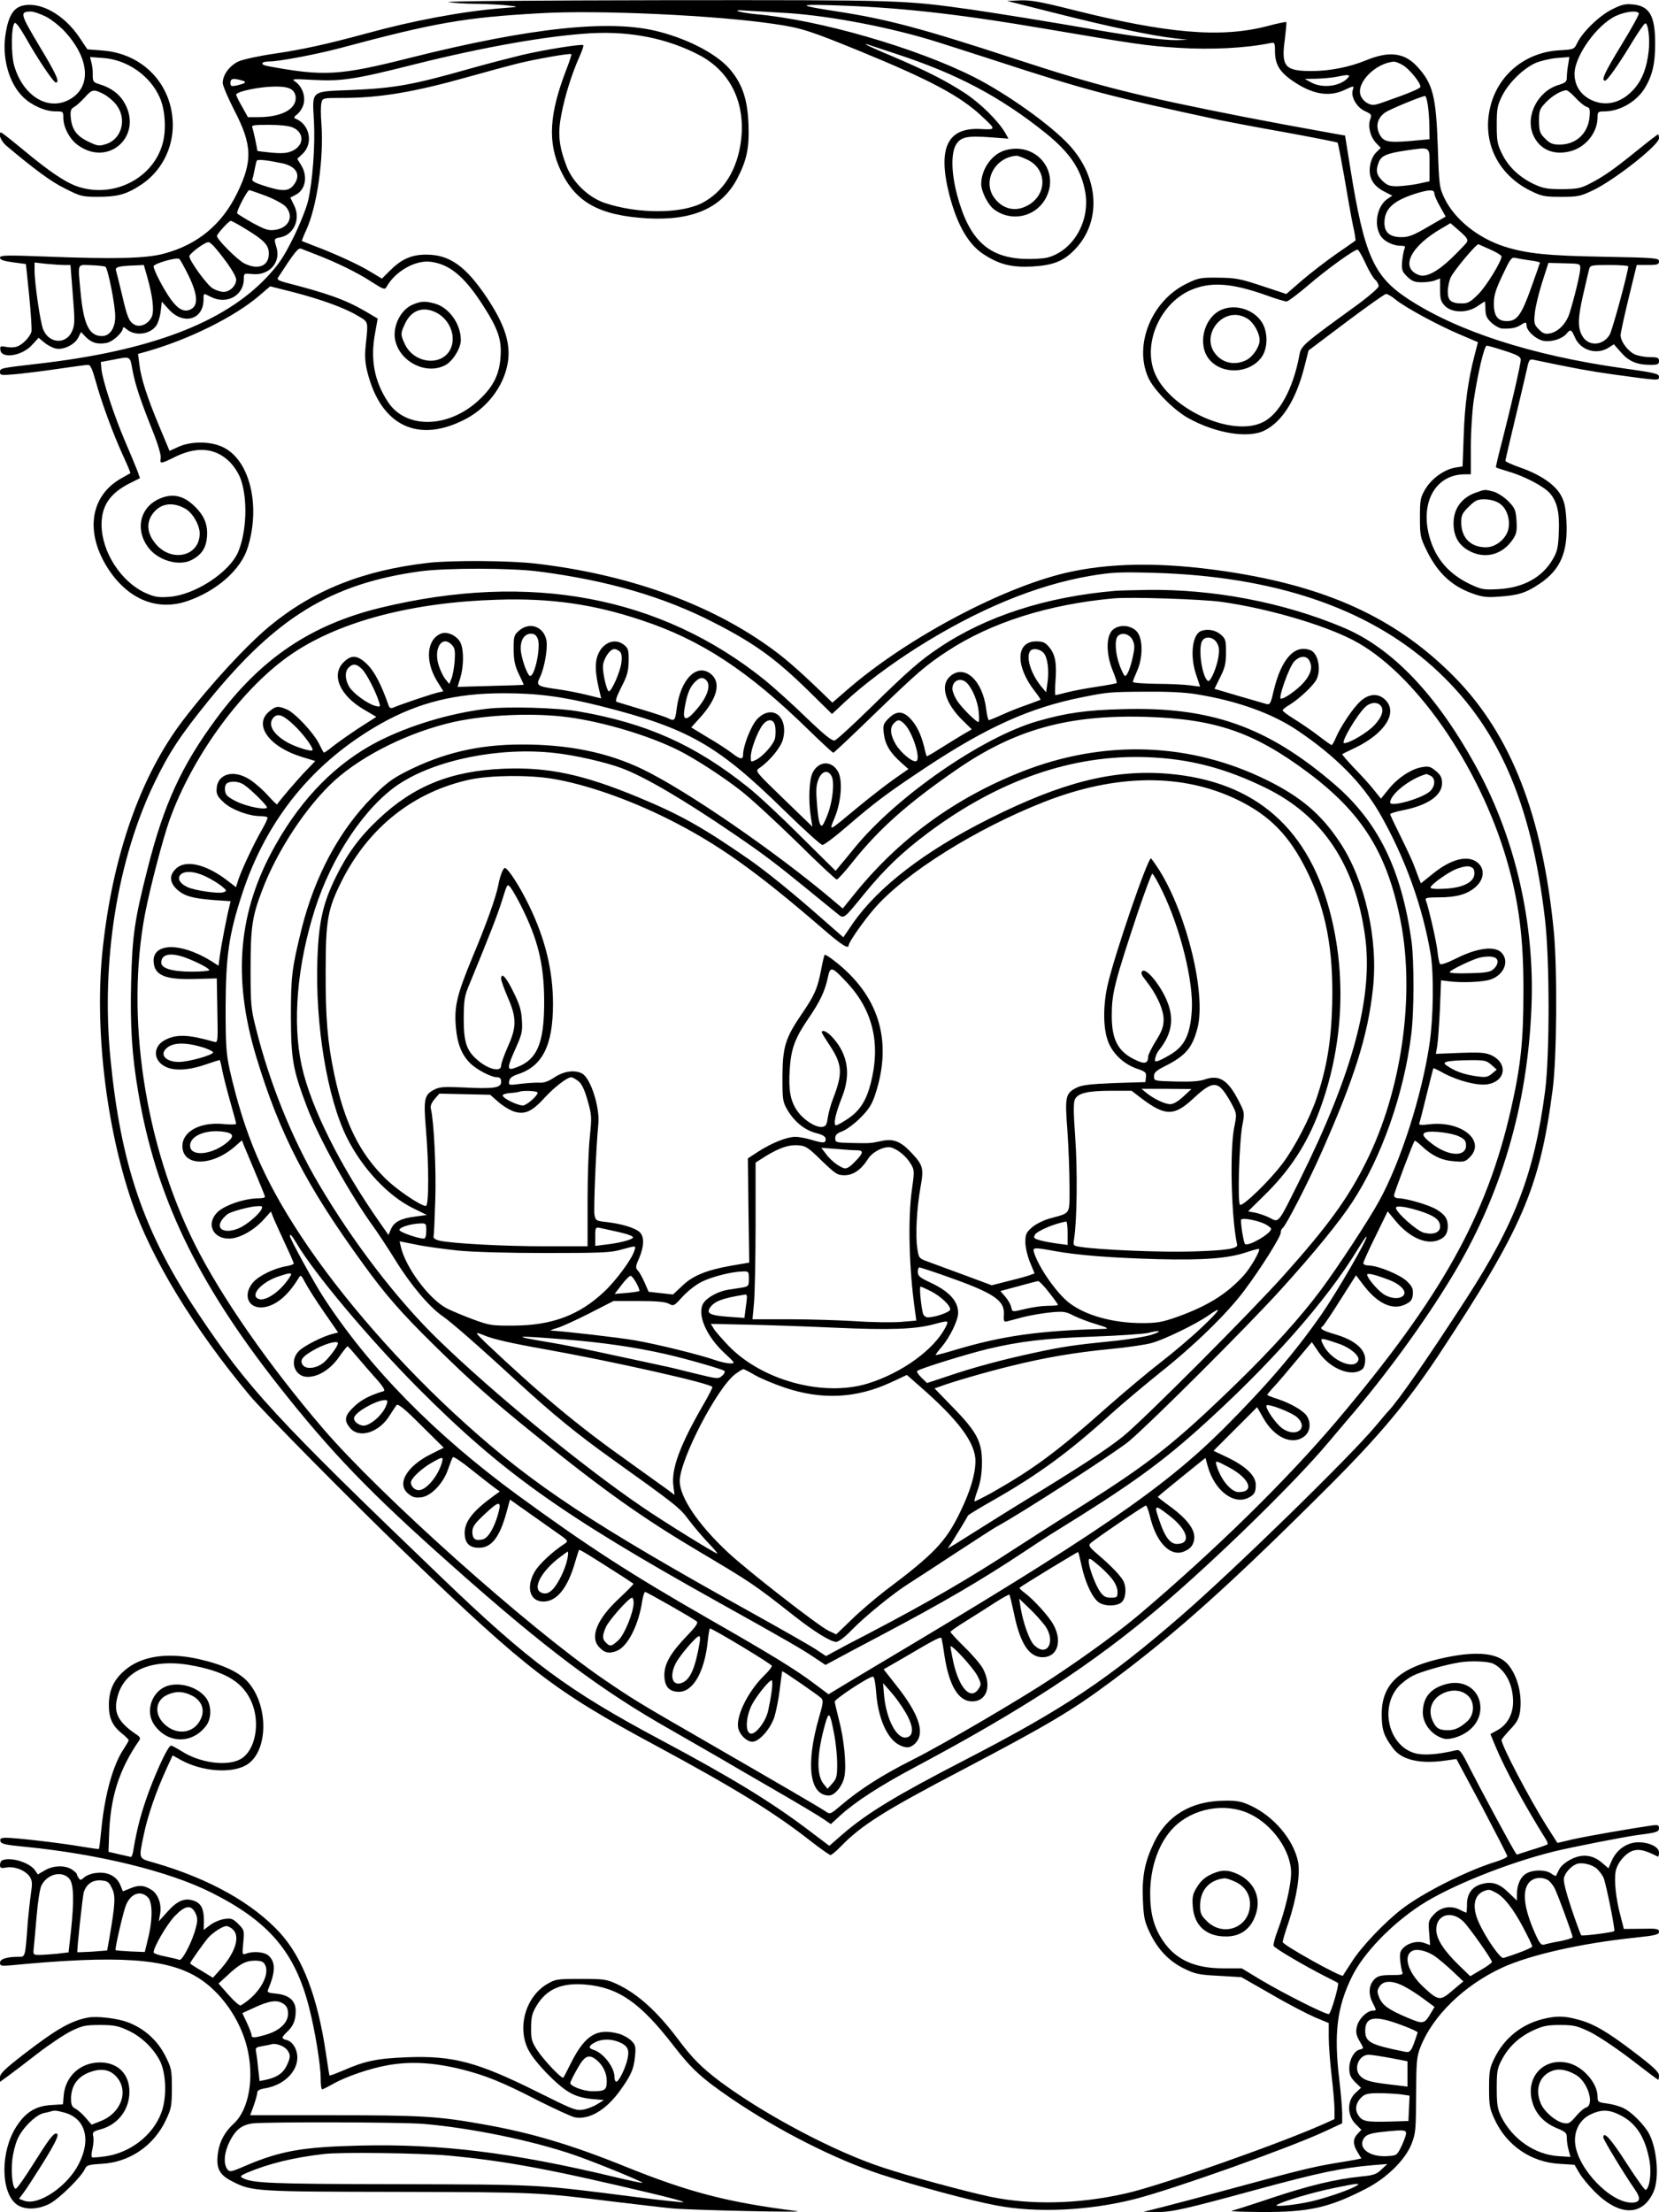 <?xml version="1.0" standalone="no"?>
<!DOCTYPE svg PUBLIC "-//W3C//DTD SVG 20010904//EN"
 "http://www.w3.org/TR/2001/REC-SVG-20010904/DTD/svg10.dtd">
<svg version="1.0" xmlns="http://www.w3.org/2000/svg"
 width="864pt" height="1152pt" viewBox="0 0 864 1152"
 preserveAspectRatio="xMidYMid meet">

<g transform="translate(0,1152) scale(0.1,-0.1)"
fill="#000000" stroke="none">
<path d="M2335 11509 c22 -4 90 -9 150 -9 61 -1 135 -5 165 -9 55 -6 54 -7
-40 -14 -204 -17 -454 -63 -705 -132 -206 -56 -330 -83 -479 -105 -76 -11
-158 -29 -182 -39 -48 -22 -84 -70 -84 -113 0 -14 27 -77 59 -140 95 -182 98
-267 15 -436 -79 -161 -204 -265 -377 -312 -93 -26 -255 -30 -619 -16 -209 8
-238 7 -238 -6 0 -11 18 -17 67 -24 l68 -9 17 -165 c9 -91 14 -174 12 -186 -7
-29 -50 -73 -80 -80 -13 -4 -38 -4 -55 0 -27 5 -30 3 -27 -17 7 -48 116 -30
167 29 l32 35 29 -24 c16 -14 43 -28 60 -32 40 -9 101 21 118 58 l14 28 25
-26 c31 -31 61 -39 107 -31 33 6 86 54 86 78 0 6 8 4 18 -5 44 -40 125 -29
157 19 9 14 19 47 22 74 l6 49 36 -40 c76 -84 181 -54 181 51 0 35 -1 34 36
15 84 -44 174 5 174 94 0 28 1 28 43 24 86 -10 149 57 128 135 -15 50 -15 49
19 56 71 14 107 96 72 166 l-20 41 27 14 c52 26 65 96 30 154 l-21 34 26 24
c60 55 40 157 -37 186 -8 3 -4 11 10 21 12 9 27 31 33 50 13 42 -5 94 -41 120
-23 15 -18 16 91 10 149 -8 217 2 529 81 368 92 695 149 921 162 208 11 398
-28 562 -114 160 -84 240 -245 218 -439 -18 -156 -91 -273 -205 -332 -112 -56
-335 -56 -505 1 -86 29 -168 108 -200 193 -40 105 -46 170 -26 270 19 98 54
209 93 297 14 31 24 59 21 62 -7 7 -204 -24 -318 -51 -58 -14 -175 -44 -260
-68 -313 -89 -402 -105 -635 -115 -209 -8 -199 0 -190 -161 7 -128 -7 -317
-31 -418 -9 -37 -43 -123 -77 -191 -50 -101 -76 -139 -136 -203 -225 -240
-614 -387 -1201 -453 -188 -22 -190 -22 -190 -43 0 -17 7 -17 88 -10 48 5 147
17 220 28 74 11 142 20 151 20 12 0 22 -22 40 -87 30 -109 89 -270 142 -386
23 -49 39 -89 38 -91 -2 -1 -25 -14 -51 -29 -161 -93 -186 -285 -62 -473 104
-157 255 -217 410 -164 154 53 279 164 314 278 68 216 12 452 -124 521 -65 34
-169 35 -237 4 l-46 -21 -51 122 c-66 157 -98 258 -106 327 l-7 56 43 12 c225
64 461 182 589 292 l56 48 115 -29 c148 -38 272 -83 339 -123 60 -36 57 -24
43 -162 -5 -51 -2 -88 10 -135 71 -280 267 -372 515 -240 123 66 209 192 219
319 6 91 -27 182 -111 309 -111 166 -195 226 -317 226 -77 0 -129 -23 -191
-85 l-40 -40 -60 36 c-59 37 -196 99 -299 137 -30 12 -56 22 -58 23 -1 1 9 27
23 57 56 123 92 372 79 553 -4 46 -4 95 0 109 6 26 7 26 109 26 194 0 373 30
657 110 96 27 211 58 255 69 93 23 274 55 280 49 3 -2 -9 -38 -25 -79 -90
-233 -99 -380 -30 -527 78 -166 201 -234 450 -249 236 -13 387 53 468 204 51
98 65 161 60 287 -5 127 -31 206 -93 281 -65 79 -211 158 -373 200 -250 66
-666 22 -1296 -136 -368 -93 -449 -98 -743 -43 -41 8 -33 24 11 24 50 0 245
37 369 70 493 132 646 159 1040 181 305 18 925 -11 1227 -57 135 -20 180 -35
435 -139 371 -152 528 -236 640 -342 73 -68 73 -69 -6 -65 -175 10 -227 -98
-165 -342 41 -159 101 -262 183 -313 80 -51 142 -66 247 -61 110 6 166 28 224
89 139 144 127 372 -28 542 -96 105 -326 269 -498 356 -304 153 -806 298
-1135 327 -40 4 -81 11 -92 15 -13 6 0 7 35 4 30 -2 114 -7 185 -11 217 -10
530 -67 775 -140 47 -14 202 -64 345 -110 465 -152 585 -184 1170 -310 39 -8
191 -37 338 -63 147 -27 270 -51 273 -54 3 -3 18 -83 35 -178 16 -96 36 -209
45 -252 10 -42 15 -79 13 -80 -2 -2 -47 -33 -99 -69 -52 -36 -132 -98 -178
-137 l-83 -72 -127 42 c-114 38 -138 42 -227 43 -94 1 -104 -1 -167 -32 -181
-89 -274 -318 -198 -488 27 -62 132 -169 208 -211 143 -80 315 -108 399 -64
91 46 162 159 205 326 l23 90 195 147 c107 80 201 147 208 147 7 1 30 -12 50
-29 52 -42 218 -132 333 -181 l96 -41 -17 -66 c-34 -130 -52 -259 -57 -419
l-6 -162 -38 -6 c-58 -10 -123 -57 -156 -112 -26 -44 -28 -56 -28 -149 0 -96
2 -103 37 -175 57 -114 129 -181 235 -219 52 -19 76 -22 140 -17 101 7 139 19
211 67 109 73 148 164 140 324 -4 74 -10 103 -29 137 -31 56 -108 108 -211
144 -43 15 -78 31 -78 35 0 4 22 99 49 211 27 112 55 230 62 262 12 56 14 58
38 53 214 -45 287 -58 406 -75 248 -34 245 -34 245 -13 0 16 -22 21 -193 45
-473 67 -861 193 -1118 363 -175 116 -224 227 -296 674 l-28 174 -40 7 c-228
41 -308 56 -485 90 -559 110 -763 161 -1190 301 -491 161 -673 209 -935 249
-195 30 -203 37 -35 32 352 -10 654 -43 1130 -124 464 -79 525 -88 685 -98
169 -11 354 -2 483 25 20 4 22 1 22 -42 0 -69 24 -109 93 -156 101 -69 186
-84 266 -48 53 25 54 25 46 1 -11 -35 21 -90 62 -109 35 -16 38 -19 29 -43
-13 -37 0 -90 29 -122 l26 -27 -25 -25 c-15 -15 -27 -42 -31 -70 -9 -58 15
-102 73 -132 l43 -22 -24 -16 c-52 -34 -73 -126 -41 -186 16 -33 66 -59 110
-59 21 0 25 -3 18 -17 -4 -10 -9 -39 -12 -65 -3 -42 -1 -51 26 -78 25 -24 39
-30 76 -30 24 0 56 4 70 10 l26 10 0 -59 c0 -50 4 -62 26 -85 37 -36 115 -37
168 -1 20 14 38 25 39 25 1 0 3 -19 3 -42 1 -34 8 -47 33 -70 17 -15 41 -28
54 -29 44 -2 72 3 94 17 28 18 33 18 33 0 0 -29 50 -74 89 -81 42 -7 97 10
120 38 20 24 25 22 44 -22 29 -65 111 -90 172 -53 l30 19 38 -43 c41 -47 83
-64 155 -64 35 0 42 3 42 20 0 17 -7 20 -45 20 -25 0 -61 6 -80 14 -36 16 -75
67 -75 101 0 11 19 98 42 193 l42 172 58 0 c50 0 58 3 58 19 0 17 -15 19 -287
24 -292 5 -401 16 -518 53 -137 44 -258 141 -311 249 -28 59 -29 65 -36 270
-9 263 -25 329 -107 418 -67 73 -146 83 -269 32 -86 -35 -188 -55 -282 -55
-138 0 -158 23 -139 162 6 49 10 90 8 93 -3 2 -47 -7 -99 -21 -242 -63 -523
-39 -1022 87 -160 40 -210 49 -265 47 l-68 -3 250 -63 c267 -68 503 -118 619
-131 l71 -8 -57 -2 c-65 -1 -217 18 -423 54 -246 43 -496 83 -645 105 -358 50
-356 50 -1599 49 -644 -1 -1148 -5 -1126 -10z m2330 -269 c319 -104 545 -224
782 -414 126 -102 184 -188 205 -307 26 -150 -62 -304 -196 -340 -23 -6 -80
-9 -127 -7 -185 9 -283 103 -344 331 -31 116 -33 218 -6 264 25 40 58 47 179
38 l94 -7 -18 32 c-37 62 -126 150 -207 204 -98 64 -199 116 -378 192 -74 31
-136 59 -139 62 -3 3 2 3 10 0 8 -3 74 -24 145 -48z m2642 -60 c35 -21 96 -97
90 -113 -3 -9 -60 -33 -189 -78 -50 -18 -61 -19 -85 -7 -15 7 -32 26 -37 41
-24 66 78 169 174 176 8 0 29 -8 47 -19z m-286 -64 c-38 -45 -132 -58 -191
-26 l-35 19 60 1 c33 1 78 5 100 9 66 14 79 13 66 -3z m-5761 -15 c28 -8 20
-15 -27 -26 -29 -6 -33 -4 -33 14 0 22 14 25 60 12z m258 -47 c14 -10 22 -25
22 -45 0 -59 -77 -99 -194 -99 l-55 0 -30 54 c-17 29 -31 58 -31 63 0 16 119
41 195 42 49 1 77 -4 93 -15z m5918 -81 c4 -27 8 -77 8 -113 l1 -65 -97 -9
c-121 -10 -144 -5 -165 38 -19 41 -9 81 29 109 21 16 190 86 210 87 4 0 10
-21 14 -47z m-5911 -117 c60 -26 60 -92 -1 -121 -28 -13 -50 -15 -110 -10 -41
4 -74 8 -74 10 0 11 -20 104 -25 118 -7 15 1 17 84 17 57 0 105 -5 126 -14z
m5920 -196 l0 -84 -60 -13 c-33 -7 -82 -12 -108 -13 -41 0 -53 5 -78 29 -31
31 -35 53 -19 95 13 35 41 47 140 62 132 19 125 23 125 -76z m-5972 9 c73 -17
96 -62 56 -113 -26 -33 -59 -34 -152 -4 -45 14 -66 25 -63 34 3 7 8 30 12 51
4 21 9 42 11 46 5 9 55 3 136 -14z m-88 -169 c44 -17 90 -42 103 -56 44 -50
17 -111 -55 -121 -35 -5 -52 1 -117 36 -41 23 -78 46 -81 50 -5 10 53 121 63
121 4 0 43 -14 87 -30z m6085 13 c0 -9 13 -40 30 -69 l29 -52 -92 -53 c-75
-44 -101 -54 -138 -54 -60 0 -89 24 -89 74 0 73 45 115 160 152 73 23 100 23
100 2z m-6193 -184 c99 -60 123 -85 123 -130 0 -65 -56 -87 -129 -50 -37 20
-141 124 -141 142 0 11 62 79 72 79 4 0 38 -18 75 -41z m6363 -69 c-5 -9 -42
-47 -82 -86 -72 -69 -131 -99 -166 -87 -103 36 -48 150 118 245 l44 26 47 -41
c36 -31 46 -45 39 -57z m-6522 -27 c66 -78 112 -148 112 -169 0 -32 -33 -64
-66 -64 -14 0 -39 8 -56 18 -29 17 -119 140 -122 167 -1 13 78 73 99 74 5 1
20 -11 33 -26z m6645 -13 c31 -14 57 -30 57 -35 0 -26 -79 -155 -121 -197 -40
-40 -54 -48 -84 -48 -57 0 -75 14 -75 61 0 23 7 56 15 74 18 38 135 177 145
173 3 -2 32 -14 63 -28z m-6118 -25 c109 -42 213 -93 286 -140 65 -42 73 -45
82 -29 45 81 149 140 228 131 99 -12 175 -74 271 -222 81 -125 101 -182 95
-270 -5 -90 -35 -153 -103 -219 -158 -156 -387 -165 -483 -20 -71 107 -93 221
-68 357 l14 78 -66 39 c-104 60 -197 93 -419 150 -29 8 -40 15 -35 23 85 131
106 158 121 152 10 -4 44 -17 77 -30z m5466 -45 c17 -38 40 -77 50 -86 11 -9
19 -25 19 -34 0 -9 -48 -51 -116 -101 -282 -204 -288 -210 -297 -259 -32 -174
-105 -308 -191 -349 -164 -80 -494 74 -565 264 -57 151 31 351 185 422 104 47
213 41 394 -23 52 -19 102 -34 110 -34 8 0 60 39 115 86 95 82 237 184 255
184 5 0 23 -31 41 -70z m-6130 -63 c48 -99 53 -156 14 -177 -34 -18 -66 -3
-106 52 -36 50 -89 151 -89 171 0 14 117 48 133 39 5 -2 26 -41 48 -85z m6987
77 c28 -3 52 -9 52 -12 0 -2 -21 -61 -46 -131 -49 -138 -73 -172 -122 -173
-51 -2 -72 25 -72 90 0 44 9 73 45 149 40 85 47 95 67 90 13 -3 47 -9 76 -13z
m-7633 -24 l32 0 12 -153 c11 -135 11 -158 -3 -190 -30 -72 -120 -68 -151 7
-15 36 -45 240 -45 308 l0 41 61 -7 c34 -3 76 -6 94 -6z m7895 -17 c0 -27 -32
-159 -56 -234 -17 -54 -58 -96 -101 -105 -26 -5 -37 -1 -59 21 -24 24 -26 32
-21 83 3 32 20 103 38 160 l33 103 83 -2 c81 -2 83 -2 83 -26z m-7681 8 c13
-9 51 -198 51 -259 0 -61 -28 -102 -69 -102 -66 0 -95 58 -111 224 -15 162
-20 147 54 145 36 -1 69 -5 75 -8z m215 -43 c31 -108 40 -184 27 -216 -16 -38
-60 -59 -90 -43 -29 16 -38 37 -66 158 -14 59 -28 116 -31 125 -5 18 15 23
103 26 l42 2 15 -52z m7716 45 c-2 -34 -82 -330 -97 -356 -33 -56 -106 -62
-139 -12 -28 42 -28 95 0 216 14 63 29 124 32 137 6 21 11 22 105 22 55 0 99
-3 99 -7z m-643 -440 c66 -21 83 -31 83 -46 0 -24 -49 -236 -96 -420 -20 -76
-35 -140 -33 -141 2 -2 31 -11 63 -21 85 -24 189 -79 219 -115 37 -44 50 -101
45 -205 -3 -76 -8 -98 -31 -137 -55 -95 -154 -149 -284 -156 -75 -4 -87 -2
-145 25 -110 52 -180 131 -212 242 -53 182 29 331 183 331 l31 0 0 143 c0 78
7 187 15 242 22 145 55 285 68 285 6 0 48 -12 94 -27z m-7147 -100 c15 -79 39
-151 105 -317 28 -70 45 -128 42 -142 -6 -31 1 -30 71 5 116 58 213 50 288
-24 24 -24 48 -62 58 -91 37 -105 30 -275 -14 -379 -46 -106 -225 -223 -358
-233 -60 -4 -77 -1 -126 21 -126 58 -226 213 -227 353 -1 100 44 166 148 218
l52 26 -13 37 c-8 21 -37 91 -65 156 -57 132 -119 323 -123 377 l-3 35 60 11
c97 19 91 22 105 -53z"/>
<path d="M5237 10738 c-71 -19 -127 -99 -127 -178 1 -37 34 -104 64 -128 92
-72 225 -42 276 63 68 141 -59 286 -213 243z m110 -48 c108 -48 109 -185 3
-241 -61 -33 -125 -19 -169 37 -68 86 -2 216 114 223 6 0 29 -8 52 -19z"/>
<path d="M2150 9934 c-66 -27 -110 -121 -90 -193 29 -110 164 -174 260 -122
38 20 80 88 80 130 0 84 -61 169 -135 190 -51 14 -72 13 -115 -5z m107 -35
c81 -31 124 -128 88 -199 -46 -89 -187 -73 -235 25 -25 52 -25 59 1 113 30 62
84 85 146 61z"/>
<path d="M6355 9904 c-88 -44 -119 -182 -57 -256 68 -81 211 -74 273 13 32 45
33 129 2 179 -44 71 -145 100 -218 64z m141 -43 c33 -20 64 -75 64 -113 0 -33
-34 -85 -69 -103 -50 -25 -105 -20 -145 15 -112 99 22 279 150 201z"/>
<path d="M7687 8955 c-75 -26 -117 -84 -117 -160 0 -65 25 -111 75 -140 83
-49 177 -27 233 55 20 30 23 44 20 98 -4 56 -8 66 -42 101 -20 21 -54 43 -75
50 -47 13 -47 13 -94 -4z m120 -55 c38 -23 59 -80 49 -133 -10 -51 -65 -97
-117 -97 -80 0 -129 49 -129 131 0 35 6 48 39 80 33 33 45 39 82 39 26 0 57
-8 76 -20z"/>
<path d="M820 8918 c-92 -47 -115 -157 -50 -246 50 -70 161 -103 228 -68 52
27 75 62 80 120 5 62 -13 109 -62 157 -62 62 -123 73 -196 37z m145 -47 c38
-21 75 -85 75 -129 0 -123 -154 -154 -235 -47 -38 49 -43 101 -13 145 39 58
104 70 173 31z"/>
<path d="M112 11489 c-43 -13 -68 -55 -82 -140 -22 -127 16 -264 92 -336 44
-42 113 -73 166 -73 41 0 42 0 42 -35 0 -47 32 -108 72 -138 164 -124 351 51
241 226 -26 41 -68 71 -124 88 -33 10 -36 14 -36 48 1 20 -2 49 -7 65 l-7 29
68 -5 c126 -9 245 -92 295 -206 29 -64 35 -173 14 -243 -51 -179 -254 -281
-437 -222 -66 21 -153 80 -292 196 -58 48 -108 87 -111 87 -19 0 -1 -45 26
-68 145 -122 235 -189 307 -224 79 -40 89 -43 170 -43 105 0 151 13 229 65
101 68 162 184 162 309 -1 210 -155 373 -368 388 l-77 6 -40 60 c-81 122 -209
193 -303 166z m126 -55 c28 -14 74 -50 101 -80 128 -140 138 -287 25 -351
-112 -64 -244 16 -290 175 -17 59 -16 204 2 222 6 6 28 -24 59 -78 60 -107
144 -232 156 -232 22 0 3 43 -87 192 -100 168 -102 177 -43 178 14 0 48 -12
77 -26z m302 -404 c21 -11 51 -36 66 -56 57 -74 28 -180 -56 -205 -35 -11 -44
-9 -93 15 -60 29 -84 64 -89 130 -2 29 2 40 17 48 11 6 36 28 55 49 40 45 47
46 100 19z"/>
<path d="M8393 11470 c-65 -33 -153 -118 -180 -176 -15 -31 -18 -32 -93 -36
-169 -10 -308 -118 -354 -277 -54 -186 27 -366 204 -454 59 -29 73 -32 160
-32 86 0 101 3 164 33 113 53 346 237 346 272 0 11 -2 20 -5 20 -3 0 -51 -37
-108 -83 -121 -98 -173 -135 -247 -173 -48 -25 -66 -28 -145 -29 -77 0 -98 4
-146 26 -76 36 -133 90 -166 157 -25 50 -28 68 -28 152 0 85 3 101 29 153 35
68 109 140 173 169 26 11 76 23 111 26 l65 5 -6 -39 c-4 -21 -7 -51 -7 -66 0
-23 -6 -29 -42 -40 -109 -32 -175 -161 -134 -259 33 -79 110 -111 200 -85 78
23 136 98 136 176 0 28 3 30 38 30 78 1 163 50 206 118 41 66 56 129 56 235 0
145 -29 196 -117 204 -39 4 -59 -1 -110 -27z m142 -19 c3 -5 -38 -79 -90 -164
-89 -146 -108 -187 -86 -187 12 0 73 87 144 205 30 49 59 91 65 93 15 5 26
-80 18 -146 -10 -85 -32 -144 -73 -192 -67 -78 -154 -99 -233 -57 -51 27 -80
75 -80 132 0 93 116 255 215 302 51 23 109 30 120 14z m-329 -441 c19 -21 45
-42 56 -46 18 -5 20 -12 16 -56 -9 -84 -71 -141 -155 -141 -36 0 -50 5 -76 31
-28 28 -31 38 -32 91 0 55 3 63 35 97 33 35 81 63 108 64 6 0 28 -18 48 -40z"/>
<path d="M2230 8589 c-339 -39 -598 -142 -825 -329 -122 -101 -309 -304 -452
-491 -221 -290 -366 -703 -418 -1189 -44 -405 16 -923 152 -1320 102 -295 321
-656 612 -1005 72 -87 535 -555 811 -821 636 -612 775 -719 1305 -1004 417
-225 620 -350 813 -502 48 -37 92 -68 97 -68 6 0 31 21 55 46 107 110 228 186
625 394 455 239 577 311 790 470 332 247 616 502 1125 1010 264 264 407 435
570 680 438 663 529 872 596 1385 22 160 25 635 6 827 -59 601 -222 1020 -513
1318 -290 296 -635 462 -1134 545 -341 56 -622 59 -862 9 -340 -70 -859 -344
-1173 -618 l-75 -65 -65 63 c-118 113 -189 175 -273 234 -317 224 -734 372
-1206 427 -136 16 -437 18 -561 4z m575 -45 c357 -46 650 -131 911 -265 213
-109 322 -187 498 -360 l119 -117 73 68 c94 87 230 189 372 279 314 198 618
324 899 372 114 19 151 21 333 16 623 -18 1108 -181 1452 -489 336 -302 512
-698 584 -1313 25 -212 25 -706 1 -895 -56 -428 -155 -688 -412 -1085 -202
-312 -353 -530 -406 -585 -8 -8 -36 -42 -64 -75 -128 -155 -738 -750 -1010
-986 -388 -337 -615 -488 -1130 -754 -358 -185 -507 -275 -636 -386 l-70 -61
-114 86 c-195 147 -403 273 -765 466 -483 258 -680 403 -1140 845 -866 831
-1008 985 -1268 1375 -283 422 -403 774 -457 1330 -49 504 36 1034 230 1435
75 155 134 245 280 425 354 436 640 611 1104 675 138 18 471 18 616 -1z"/>
<path d="M5805 8443 c-358 -31 -670 -132 -914 -296 -96 -64 -157 -116 -361
-316 -91 -89 -173 -164 -183 -167 -13 -4 -53 28 -150 121 -72 70 -168 156
-212 192 -543 438 -1225 567 -2004 378 -361 -88 -623 -264 -855 -578 -180
-244 -272 -443 -357 -779 -68 -267 -80 -350 -86 -588 -6 -231 4 -388 38 -584
91 -536 305 -982 728 -1520 275 -349 475 -557 902 -936 490 -436 778 -652
1144 -859 66 -38 174 -100 240 -138 66 -39 208 -121 315 -183 107 -62 213
-125 236 -141 l41 -28 49 45 c78 71 207 155 384 249 567 302 930 539 1280 836
290 246 700 646 875 854 28 33 77 91 110 130 187 217 391 496 532 729 260 426
399 898 419 1415 17 430 -83 868 -279 1231 -209 387 -444 635 -703 743 -309
130 -675 200 -1019 195 -71 -1 -148 -3 -170 -5z m555 -57 c235 -33 521 -115
682 -197 319 -162 663 -653 807 -1154 62 -216 86 -405 85 -680 0 -254 -14
-385 -64 -607 -126 -558 -364 -984 -910 -1629 -262 -309 -627 -667 -1025
-1005 -103 -87 -273 -212 -450 -329 -164 -109 -568 -346 -727 -426 -163 -82
-278 -155 -379 -241 -54 -46 -56 -47 -79 -31 -26 18 -211 126 -632 369 -335
193 -375 217 -528 322 -393 270 -1158 954 -1457 1302 -281 328 -530 685 -668
960 -262 523 -362 1189 -259 1725 27 138 92 386 127 485 123 342 387 698 643
869 249 167 625 265 1065 278 276 9 500 -23 751 -107 308 -102 553 -262 867
-569 69 -67 127 -121 131 -121 3 0 98 89 210 198 231 223 272 258 385 332 228
149 525 243 865 274 88 8 457 -4 560 -18z"/>
<path d="M2703 8236 c-26 -23 -28 -29 -28 -98 1 -58 6 -84 27 -128 15 -30 26
-55 25 -56 -1 -1 -79 -4 -173 -6 l-171 -5 14 46 c18 58 19 142 3 180 -15 38
-69 65 -102 52 -75 -29 -86 -141 -23 -246 l34 -55 -27 -6 c-25 -5 -196 -62
-234 -79 -13 -5 -20 -2 -24 11 -37 106 -72 174 -109 212 -52 51 -84 55 -126
13 -65 -65 -20 -171 103 -244 l68 -40 -92 -59 c-50 -33 -111 -76 -135 -95 -24
-20 -45 -34 -47 -32 -2 2 -14 24 -26 49 -29 56 -125 159 -167 176 -45 19 -57
18 -92 -12 -82 -69 1 -184 172 -236 l69 -21 -49 -51 c-39 -40 -136 -153 -150
-175 -1 -2 -23 19 -48 47 -25 28 -66 64 -92 81 -86 57 -173 32 -175 -50 -1
-27 7 -40 40 -70 42 -37 129 -69 188 -69 17 0 33 -3 37 -6 3 -3 -10 -32 -29
-65 -39 -67 -105 -206 -123 -261 l-12 -38 -52 40 c-110 82 -214 104 -262 55
-34 -33 -32 -70 6 -106 38 -35 79 -47 192 -56 l88 -6 -6 -26 c-13 -48 -43
-205 -50 -258 l-7 -52 -36 23 c-65 41 -136 68 -192 73 -68 6 -110 -20 -110
-68 0 -77 56 -102 218 -97 l111 3 3 -168 c3 -164 3 -168 -17 -162 -134 38
-196 41 -256 9 -60 -31 -63 -100 -6 -134 45 -28 121 -26 213 5 41 14 76 25 78
25 2 0 9 -28 15 -61 7 -34 26 -107 42 -163 16 -56 29 -104 29 -108 0 -4 -26
-5 -59 -2 -125 14 -221 -36 -221 -114 0 -107 153 -108 275 -1 l35 31 9 -24 c5
-12 32 -77 60 -143 28 -66 51 -123 51 -127 0 -5 -13 -8 -30 -8 -78 0 -187 -38
-222 -77 -54 -59 -18 -133 64 -133 54 0 129 42 181 99 l38 42 15 -38 c9 -21
36 -80 60 -132 24 -51 44 -97 44 -101 0 -4 -18 -10 -40 -14 -62 -10 -143 -50
-173 -85 -56 -67 -22 -141 60 -128 64 11 125 63 179 153 10 17 13 14 34 -26
13 -25 56 -93 97 -152 l74 -107 -28 -7 c-50 -12 -147 -61 -175 -88 -53 -51
-25 -136 44 -136 56 0 117 38 162 101 22 32 43 58 46 58 3 0 26 -26 52 -57 26
-31 71 -83 99 -114 34 -38 46 -59 38 -62 -71 -21 -118 -45 -155 -81 -50 -47
-54 -72 -20 -112 48 -56 152 -22 206 67 14 22 30 46 35 53 7 9 41 -18 128
-105 l118 -117 -66 -33 c-129 -64 -182 -158 -117 -208 21 -17 36 -21 67 -17
52 7 116 75 140 150 10 28 20 55 24 59 3 4 47 -25 96 -65 50 -40 103 -81 119
-93 l29 -21 -39 -28 c-102 -75 -144 -129 -144 -187 0 -53 24 -78 74 -78 66 0
108 54 144 185 l18 66 82 -58 c45 -32 114 -80 153 -108 71 -49 71 -50 48 -65
-63 -41 -131 -105 -154 -144 -47 -81 -26 -156 45 -156 70 0 127 71 165 205 10
33 19 62 21 64 3 3 54 -28 224 -137 30 -20 57 -37 59 -39 2 -2 -32 -37 -76
-78 -114 -106 -152 -200 -103 -252 28 -31 54 -36 94 -19 56 23 113 136 131
261 4 25 11 45 15 45 8 0 247 -136 268 -153 9 -7 -1 -24 -47 -72 -87 -90 -121
-148 -121 -207 0 -60 24 -88 76 -88 74 0 134 105 150 265 4 36 9 65 11 65 14
0 323 -186 323 -195 0 -6 -18 -29 -40 -50 -87 -85 -152 -220 -134 -279 10 -34
45 -66 72 -66 36 0 94 66 115 129 9 29 22 94 28 144 6 51 12 93 13 94 2 3 187
-124 203 -140 12 -12 10 -26 -12 -102 -70 -244 -49 -405 52 -405 31 0 72 51
81 100 11 58 -2 194 -29 295 -11 44 -21 86 -22 93 -2 13 176 130 199 131 7 1
13 -31 17 -81 9 -132 56 -241 119 -274 38 -20 61 -17 86 9 51 54 18 152 -103
304 l-63 80 92 53 c185 109 207 120 210 107 2 -7 9 -47 15 -90 24 -156 73
-237 144 -237 76 0 103 80 57 169 -10 20 -52 70 -94 111 -42 41 -76 78 -76 82
0 4 39 31 88 61 48 30 116 73 151 96 35 22 66 39 68 37 2 -2 12 -44 23 -94 32
-160 79 -232 150 -232 76 0 104 81 57 168 -23 44 -106 135 -154 170 -15 11
-26 22 -23 24 20 16 303 188 305 186 2 -2 10 -36 19 -77 19 -85 56 -163 88
-185 32 -23 101 -21 122 3 22 24 23 83 3 114 -20 31 -62 74 -127 130 -48 41
-53 49 -40 61 22 21 279 196 288 196 4 0 13 -24 20 -52 31 -136 103 -214 174
-189 39 14 57 38 58 76 0 44 -39 95 -119 155 -39 28 -71 53 -71 55 0 2 56 48
124 103 l124 100 12 -44 c36 -127 136 -203 213 -163 30 16 37 28 37 67 0 46
-49 94 -142 140 l-78 37 114 114 113 113 32 -56 c58 -103 152 -145 215 -95 30
24 35 71 11 107 -20 28 -85 65 -152 87 -29 9 -53 19 -53 21 0 3 17 24 39 47
21 23 73 84 115 135 l78 93 36 -53 c61 -88 175 -132 228 -87 8 6 14 28 14 49
0 55 -56 102 -155 131 -71 21 -86 31 -66 43 5 4 46 64 91 136 l82 129 38 -50
c73 -97 152 -134 218 -102 31 15 37 24 40 53 2 29 -3 41 -31 68 -35 34 -150
81 -199 82 -16 0 -28 5 -28 13 1 6 29 70 64 140 l63 129 42 -51 c70 -83 153
-122 217 -101 38 13 54 35 54 75 0 38 -15 60 -56 85 -37 24 -160 60 -201 60
-13 0 -23 6 -23 15 0 12 98 271 107 284 2 3 18 -9 36 -26 54 -51 104 -75 166
-80 54 -5 62 -3 85 20 87 87 -45 193 -212 172 -44 -5 -54 -4 -50 7 3 7 20 74
38 148 18 74 34 136 35 137 1 2 26 -10 56 -27 70 -37 171 -64 222 -57 101 14
113 114 19 154 -29 12 -63 14 -161 10 l-123 -5 7 42 c4 22 10 108 14 191 l6
150 40 -5 c68 -9 178 -4 217 9 72 24 101 98 56 142 -36 34 -126 22 -230 -30
-54 -27 -84 -37 -89 -30 -4 7 -10 37 -13 68 -6 52 -46 226 -60 262 -6 13 4 16
66 16 94 0 149 16 193 54 46 41 49 96 9 128 -51 40 -137 18 -233 -60 l-61 -49
-11 27 c-6 16 -17 46 -25 67 -8 22 -39 88 -69 149 -30 60 -55 113 -55 117 0 4
28 13 63 20 131 25 207 77 207 141 0 30 -7 43 -32 64 -27 23 -38 26 -72 20
-55 -8 -130 -58 -176 -117 l-38 -47 -38 47 c-20 26 -67 77 -103 114 -35 37
-63 69 -60 71 2 2 33 17 69 34 154 75 221 183 155 248 -35 36 -85 34 -129 -6
-37 -32 -105 -133 -130 -193 -8 -20 -18 -36 -21 -36 -3 0 -34 22 -69 49 -35
27 -91 65 -125 86 -34 21 -61 41 -61 46 0 4 17 18 38 30 51 32 121 98 138 130
26 52 9 137 -31 153 -83 32 -152 -45 -192 -212 -15 -66 -19 -73 -38 -68 -11 3
-76 22 -145 42 l-125 37 30 61 c25 49 30 73 30 129 0 63 -2 71 -28 93 -27 23
-68 31 -102 18 -46 -18 -59 -131 -25 -229 11 -32 20 -59 20 -60 0 -1 -24 2
-52 6 -29 4 -108 8 -175 8 -68 1 -123 5 -123 10 0 5 10 30 22 57 30 68 31 162
2 201 -29 38 -95 45 -130 12 -34 -32 -34 -126 1 -211 14 -34 23 -63 21 -65 -2
-2 -48 -11 -102 -19 -55 -8 -124 -21 -155 -29 -31 -8 -59 -15 -62 -15 -3 0 -3
33 0 74 7 93 -1 138 -33 176 -21 25 -33 30 -68 30 -107 0 -109 -131 -4 -263
16 -21 28 -39 27 -41 -2 -1 -33 -13 -69 -26 -36 -12 -94 -35 -129 -51 -35 -16
-67 -29 -71 -29 -4 0 -10 26 -14 57 -18 152 -116 239 -190 169 -50 -46 -23
-138 66 -226 l49 -48 -48 -28 c-26 -16 -79 -48 -117 -72 -37 -24 -69 -42 -70
-40 -1 2 -8 25 -14 53 -18 68 -40 111 -74 146 -38 38 -71 37 -110 -2 -28 -28
-30 -34 -25 -80 7 -56 32 -98 89 -149 l39 -35 -73 -51 c-40 -28 -124 -93 -187
-145 -163 -135 -154 -131 -124 -57 34 82 42 191 19 237 -32 61 -100 61 -133
-1 -19 -36 -24 -145 -10 -233 l8 -50 -150 145 c-146 141 -149 145 -128 159 55
37 114 109 125 152 29 117 -55 184 -133 106 -32 -32 -75 -140 -75 -188 0 -26
-16 -24 -59 10 -20 15 -75 52 -124 80 l-87 53 46 51 c89 99 110 180 59 225
-74 63 -162 -24 -181 -180 -7 -59 -12 -65 -43 -49 -10 6 -71 26 -137 46 -65
19 -125 38 -132 40 -9 3 -2 25 24 77 31 59 37 83 38 136 1 55 -2 66 -23 83
-56 46 -133 2 -146 -84 -6 -39 0 -88 21 -173 l5 -21 -73 18 c-40 10 -110 24
-155 30 -107 15 -112 19 -91 62 24 50 41 150 34 192 -14 72 -87 99 -143 51z
m98 -43 c16 -42 -15 -193 -40 -193 -12 0 -40 73 -48 126 -7 54 15 94 52 94 19
0 28 -8 36 -27z m3098 -7 c11 -24 11 -39 1 -85 -14 -63 -30 -101 -41 -101 -4
0 -17 25 -28 55 -23 62 -27 135 -9 153 22 22 62 10 77 -22z m437 -11 c12 -19
15 -37 10 -71 -7 -56 -42 -138 -55 -130 -30 19 -52 166 -31 207 15 28 56 24
76 -6z m-3981 -15 c14 -15 16 -31 13 -82 -3 -35 -10 -76 -17 -92 l-11 -28 -21
26 c-12 15 -27 48 -35 73 -27 90 20 159 71 103z m875 -35 c8 -10 10 -30 6 -57
-7 -50 -51 -148 -65 -148 -10 0 -31 85 -31 128 0 37 35 92 59 92 10 0 24 -7
31 -15z m2205 -5 c21 -23 30 -92 20 -157 l-7 -48 -25 30 c-53 65 -80 149 -59
183 11 19 51 14 71 -8z m1386 -44 c16 -33 5 -69 -33 -112 -34 -38 -104 -87
-118 -82 -13 5 44 166 70 193 30 32 67 33 81 1z m-4935 -41 c24 -24 74 -122
89 -174 7 -22 5 -23 -20 -17 -41 11 -114 64 -136 99 -23 39 -24 80 -3 101 22
22 41 20 70 -9z m1792 -57 c29 -29 2 -98 -66 -170 -39 -42 -56 -37 -48 15 12
76 26 114 51 141 26 28 44 33 63 14z m1357 -14 c29 -29 57 -96 62 -150 3 -30
3 -54 -1 -54 -13 0 -90 77 -112 112 -13 21 -24 48 -24 61 0 44 43 62 75 31z
m1195 -59 c215 -35 397 -100 532 -192 195 -132 332 -271 422 -426 131 -227
225 -486 267 -737 17 -102 14 -331 -6 -465 -40 -271 -151 -617 -263 -820 -56
-102 -213 -341 -302 -461 -103 -139 -258 -311 -436 -484 -323 -314 -454 -418
-815 -645 -112 -71 -269 -171 -349 -223 -228 -149 -446 -276 -750 -435 -80
-41 -164 -86 -186 -98 l-42 -23 -53 35 c-30 20 -178 104 -329 188 -833 463
-1138 664 -1499 990 -327 294 -644 656 -854 975 -194 295 -293 526 -370 862
-19 88 -22 126 -22 329 1 268 17 379 86 590 128 391 372 689 725 888 195 109
388 157 636 157 176 0 307 -17 503 -66 456 -115 608 -200 956 -541 103 -101
194 -183 202 -183 9 0 65 42 124 93 152 131 214 177 414 310 319 211 543 312
814 366 134 27 145 28 335 29 107 1 198 -3 260 -13z m958 -57 c22 -22 12 -58
-29 -103 -36 -39 -129 -95 -159 -95 -20 0 66 147 112 190 24 22 58 26 76 8z
m-5654 -107 c49 -47 101 -119 93 -128 -9 -8 -91 18 -134 43 -74 43 -101 95
-67 129 23 22 50 11 108 -44z m2504 -10 c2 -19 1 -44 -2 -57 -8 -31 -61 -91
-97 -110 -29 -14 -29 -14 -29 15 0 38 35 131 62 166 29 37 62 31 66 -14z m673
18 c41 -41 85 -178 62 -192 -17 -11 -81 42 -108 87 -29 49 -32 88 -9 110 20
21 30 20 55 -5z m-380 -271 c16 -30 6 -131 -21 -200 -12 -32 -25 -58 -30 -58
-12 0 -20 37 -26 125 -5 61 -3 89 9 118 18 43 49 50 68 15z m3120 2 c26 -14
24 -54 -3 -80 -41 -38 -208 -85 -208 -59 0 43 104 125 188 148 2 1 12 -4 23
-9z m-6181 -46 c36 -24 120 -107 120 -118 0 -17 -104 3 -160 31 -45 23 -56 33
-58 57 -2 16 2 32 10 37 21 14 62 10 88 -7z m6398 -433 c8 -4 12 -20 10 -36
-5 -41 -63 -69 -155 -73 -46 -3 -73 0 -73 6 0 15 96 83 138 98 44 15 62 17 80
5z m-6595 -46 c29 -14 65 -36 82 -50 27 -22 27 -25 10 -31 -24 -10 -153 9
-190 27 -39 19 -52 43 -36 63 20 23 75 20 134 -9z m-112 -420 c60 -22 129 -57
129 -67 0 -4 -41 -8 -90 -8 -102 0 -160 17 -160 47 0 44 45 54 121 28z m6823
-1 c22 -9 20 -37 -5 -60 -17 -16 -40 -20 -125 -22 -61 -2 -104 0 -104 6 0 9
118 66 155 75 31 7 62 8 79 1z m-6721 -470 c26 -9 47 -20 47 -24 0 -14 -128
-50 -178 -50 -69 0 -103 38 -64 72 34 31 102 31 195 2z m6704 -89 l28 -25 -25
-21 c-20 -17 -33 -20 -70 -15 -63 8 -109 22 -150 47 -32 20 -33 23 -15 30 11
4 61 8 112 8 84 1 94 -1 120 -24z m-6588 -351 c42 -9 39 -28 -9 -63 -80 -58
-180 -62 -180 -7 0 55 93 89 189 70z m6420 -22 c29 -14 36 -23 36 -47 0 -61
-91 -57 -176 8 -49 37 -57 53 -32 61 32 9 136 -4 172 -22z m-6238 -381 c-15
-28 -80 -82 -117 -97 -71 -30 -121 -7 -90 41 9 13 25 29 35 35 28 15 121 39
154 39 24 1 26 -1 18 -18z m6048 -12 c66 -23 91 -44 91 -76 0 -32 -36 -45 -86
-32 -37 11 -144 106 -144 129 0 15 62 5 139 -21z m-5866 -161 c93 -159 380
-500 632 -754 437 -439 745 -659 1560 -1114 359 -200 447 -251 507 -292 l57
-38 43 23 c24 13 135 73 248 132 316 167 524 288 746 436 55 37 129 85 165
107 370 228 534 345 741 530 368 330 665 665 832 941 21 34 39 61 42 61 14 0
-153 -288 -234 -405 -139 -199 -282 -366 -506 -591 -317 -316 -675 -561 -1800
-1230 -110 -66 -213 -127 -230 -138 l-31 -19 -72 54 c-98 74 -225 152 -545
335 -419 240 -639 383 -1002 648 -433 317 -773 664 -1011 1030 -50 77 -175
305 -175 319 0 15 9 5 33 -35z m-29 -170 c-43 -74 -125 -135 -165 -123 -50 16
7 85 98 117 59 20 76 22 67 6z m5712 -20 c65 -23 102 -61 84 -83 -19 -23 -72
-18 -109 9 -33 24 -81 83 -81 98 0 10 37 2 106 -24z m-252 -336 c58 -20 109
-63 100 -86 -20 -52 -139 -2 -180 76 -23 45 -23 45 80 10z m-5214 3 c0 -16
-53 -86 -80 -105 -39 -28 -88 -31 -104 -7 -17 26 2 47 73 85 55 28 111 42 111
27z m254 -317 c-14 -45 -69 -100 -112 -111 -27 -6 -66 22 -57 43 11 30 113 87
158 89 15 1 17 -4 11 -21z m4742 -69 c61 -57 -7 -108 -78 -57 -33 23 -90 106
-82 119 7 12 132 -36 160 -62z m-4455 -237 c-21 -70 -81 -142 -120 -142 -21 0
-41 19 -41 40 0 21 54 72 110 104 57 32 60 32 51 -2z m4101 -24 c106 -57 134
-128 49 -128 -39 0 -93 64 -115 138 -9 29 -5 28 66 -10z m-3806 -235 c-20 -76
-53 -132 -81 -139 -39 -10 -55 2 -55 38 0 27 11 43 61 90 77 73 92 75 75 11z
m3497 -18 c94 -74 112 -145 36 -145 -34 0 -62 36 -89 116 -32 91 -29 93 53 29z
m-3138 -222 c-10 -53 -50 -135 -79 -162 -18 -17 -32 -22 -50 -17 -56 14 -17
101 77 177 27 21 52 39 54 39 3 0 2 -17 -2 -37z m2835 -103 c19 -24 30 -50 30
-69 0 -29 -3 -31 -34 -31 -27 0 -39 7 -56 30 -25 35 -60 129 -60 160 0 19 5
18 45 -16 25 -20 59 -54 75 -74z m-2490 -127 c-1 -51 -48 -166 -80 -195 -35
-32 -43 -34 -64 -12 -20 19 -20 35 -1 80 14 34 120 154 137 154 4 0 8 -12 8
-27z m2141 -117 c61 -82 13 -171 -56 -102 -24 24 -57 116 -70 196 l-7 45 52
-50 c29 -27 65 -68 81 -89z m-1797 -88 c-23 -134 -48 -191 -89 -210 -52 -23
-71 31 -36 100 21 41 107 142 122 142 5 0 6 -15 3 -32z m1447 -176 c20 -40 20
-44 5 -67 -41 -62 -102 5 -132 144 -7 36 -14 70 -14 76 0 20 121 -112 141
-153z m-1072 -78 c-4 -31 -13 -78 -19 -105 -14 -58 -68 -126 -93 -116 -27 10
-22 87 8 148 25 48 90 129 104 129 4 0 4 -25 0 -56z m695 -108 c46 -76 47
-129 4 -134 -50 -6 -103 98 -114 222 l-5 61 39 -44 c22 -24 56 -71 76 -105z
m-370 -115 c9 -46 16 -116 16 -157 0 -64 -3 -76 -25 -101 l-25 -28 -19 23
c-40 46 -38 156 6 313 20 71 25 65 47 -50z"/>
<path d="M2535 7829 c-193 -23 -407 -88 -570 -172 -213 -111 -391 -290 -530
-537 -195 -344 -226 -688 -100 -1105 122 -402 260 -669 557 -1078 116 -160
196 -252 370 -423 190 -187 294 -280 523 -465 365 -295 563 -435 865 -614 261
-155 279 -167 485 -329 104 -82 191 -136 220 -136 12 0 45 25 80 61 71 73 217
192 300 244 33 21 144 93 247 161 102 67 197 128 210 135 120 64 620 387 688
444 121 103 619 600 791 790 172 190 303 350 371 454 153 233 270 565 308 876
15 120 15 380 1 485 -53 374 -173 619 -400 815 -351 302 -647 406 -1109 392
-187 -5 -291 -20 -437 -62 -287 -82 -730 -388 -951 -656 -32 -40 -69 -84 -81
-98 l-21 -26 -184 182 c-100 100 -223 215 -273 254 -275 220 -528 333 -880
394 -111 20 -373 27 -480 14z m425 -44 c185 -25 422 -96 575 -173 81 -40 234
-139 325 -211 47 -36 176 -155 287 -263 110 -109 205 -198 211 -198 5 0 43 41
83 92 138 173 287 305 539 479 305 211 584 288 989 276 363 -11 562 -80 846
-292 281 -211 411 -420 480 -775 75 -388 4 -882 -180 -1250 -93 -188 -199
-334 -427 -589 -174 -195 -732 -754 -838 -840 -84 -68 -231 -164 -540 -352
-52 -32 -140 -87 -194 -121 -55 -35 -118 -74 -140 -88 l-41 -24 20 29 c21 33
82 133 87 144 2 3 62 40 133 80 230 131 392 249 610 447 61 55 178 153 260
219 174 138 345 304 434 423 85 113 191 281 191 303 0 10 4 20 10 24 16 10
135 241 205 400 168 379 239 603 265 845 29 257 -41 566 -171 762 -96 146
-202 237 -378 324 -401 199 -851 215 -1281 45 -349 -138 -637 -349 -868 -634
l-63 -78 -52 44 c-293 248 -761 571 -992 682 -180 87 -388 129 -630 128 -222
0 -409 -44 -600 -141 -73 -37 -106 -62 -175 -132 -174 -176 -301 -413 -370
-690 -50 -203 -55 -244 -55 -455 1 -222 10 -274 82 -465 62 -166 228 -464 352
-634 20 -28 71 -105 112 -171 79 -128 176 -242 243 -288 45 -31 182 -150 399
-350 177 -162 303 -265 475 -388 344 -246 361 -259 410 -325 27 -36 73 -89
101 -119 29 -30 50 -55 46 -55 -10 0 -280 167 -385 239 -318 216 -788 602
-1074 881 -210 205 -437 501 -615 803 -138 233 -257 527 -328 812 -26 102 -28
125 -28 310 0 215 8 272 60 408 78 207 231 439 377 572 151 136 392 254 623
306 176 38 417 48 595 24z m-72 -186 c103 -11 263 -47 349 -79 119 -44 322
-163 590 -346 152 -104 214 -151 377 -284 71 -58 141 -115 157 -128 35 -28 30
-32 144 108 108 131 196 214 328 313 370 276 755 409 1142 394 219 -8 408 -57
621 -162 293 -145 462 -398 513 -769 44 -315 -63 -714 -340 -1271 -115 -231
-107 -222 -156 -197 -21 11 -56 23 -76 27 l-37 7 78 77 c138 133 230 274 295
451 118 319 140 670 62 997 -111 466 -395 716 -854 754 -284 23 -552 -45 -932
-236 -331 -166 -576 -354 -707 -543 l-50 -73 -129 113 c-135 119 -275 232
-358 290 -245 170 -359 234 -580 326 -287 119 -469 158 -700 149 -275 -11
-470 -89 -654 -263 -97 -91 -162 -179 -221 -299 -68 -138 -90 -233 -97 -430
-12 -341 51 -723 154 -930 80 -159 213 -302 343 -366 l73 -36 -59 -8 c-75 -9
-112 -28 -128 -66 l-13 -30 -44 63 c-207 295 -361 603 -408 819 -49 225 -24
521 69 814 88 276 262 535 438 652 192 127 524 194 810 162z m-13 -134 c172
-28 397 -106 605 -210 257 -129 453 -268 800 -567 102 -89 140 -113 140 -90 0
15 78 127 132 189 159 185 531 418 888 558 373 146 719 149 1005 10 169 -82
270 -186 361 -370 100 -204 139 -411 132 -695 -5 -192 -28 -329 -80 -485 -35
-105 -115 -260 -178 -343 -68 -91 -207 -225 -222 -216 -14 9 -4 338 13 419 11
59 11 62 -19 120 -56 111 -102 140 -177 114 -28 -10 -74 -13 -152 -11 -112 3
-113 3 -113 27 0 20 11 30 59 54 106 54 140 94 167 196 47 176 -54 592 -198
823 -22 34 -42 62 -44 62 -17 0 -184 -484 -224 -653 -24 -99 -26 -215 -4 -286
20 -69 80 -129 152 -155 48 -16 53 -21 50 -45 l-3 -26 -160 -5 c-124 -5 -168
-10 -196 -23 -60 -30 -64 -45 -50 -224 6 -87 11 -218 11 -291 0 -151 9 -136
-102 -167 -33 -9 -73 -29 -93 -46 -31 -27 -35 -37 -35 -78 0 -25 11 -72 24
-104 l24 -58 -21 -8 c-12 -5 -62 -19 -112 -31 l-90 -23 -140 52 c-77 28 -162
60 -190 70 -50 18 -50 19 -58 72 -10 66 -3 205 17 317 18 99 14 114 -50 182
-54 57 -92 72 -155 58 -56 -12 -58 -12 -156 -10 -79 2 -83 3 -83 25 0 17 9 26
37 36 21 8 63 39 94 70 44 44 60 70 77 121 93 281 19 519 -216 699 -24 19 -45
31 -47 29 -3 -2 -11 -38 -19 -80 -19 -97 -33 -129 -99 -226 -87 -127 -101
-173 -102 -327 0 -124 1 -132 27 -177 37 -61 90 -104 150 -119 35 -9 48 -18
48 -31 0 -22 -12 -22 -76 -3 -27 8 -64 15 -81 15 -44 0 -122 -31 -191 -75
l-57 -37 3 -272 4 -271 -94 -16 c-129 -23 -201 -52 -256 -106 l-47 -44 -63 7
-64 7 -20 46 c-11 25 -26 54 -35 63 -14 16 -14 22 6 67 26 62 27 112 2 135
-24 22 -94 43 -170 52 -57 6 -59 8 -65 38 -5 30 8 350 20 471 9 89 -40 241
-85 265 -38 20 -95 12 -143 -20 -31 -21 -56 -30 -79 -28 -19 1 -63 -2 -97 -6
-62 -8 -64 -8 -60 14 2 16 15 26 48 37 126 42 180 151 180 365 0 174 -41 341
-125 513 -49 101 -110 195 -126 195 -9 0 -26 -45 -34 -90 -12 -62 -63 -205
-135 -376 -80 -193 -95 -255 -86 -361 7 -87 30 -145 74 -189 34 -34 110 -74
142 -74 14 0 20 -7 20 -24 0 -31 -38 -37 -195 -29 -102 5 -126 3 -153 -11 -52
-27 -57 -47 -44 -204 16 -186 16 -402 0 -402 -27 0 -154 86 -212 144 -134 132
-212 290 -265 541 -35 166 -46 293 -45 535 0 268 10 325 83 471 141 281 376
467 671 530 107 22 302 24 425 4z m3179 -587 c94 -194 162 -469 153 -619 -8
-122 -35 -181 -101 -224 -28 -18 -61 -35 -73 -39 -18 -6 -21 -4 -16 16 3 13
11 30 18 38 72 89 83 174 35 275 -38 80 -103 155 -121 138 -9 -9 -5 -20 20
-51 55 -70 91 -149 91 -201 0 -36 -8 -60 -40 -111 -22 -36 -40 -72 -40 -80 -1
-37 -16 -43 -61 -22 -94 42 -129 104 -129 232 0 119 14 172 137 543 37 108 70
197 74 197 5 0 29 -42 53 -92z m-3340 -76 c88 -175 119 -303 120 -492 1 -230
-38 -316 -161 -354 -33 -10 -30 11 13 106 32 72 36 87 32 147 -3 51 -13 83
-44 145 -38 78 -64 106 -64 69 0 -10 16 -54 35 -98 46 -106 46 -153 0 -255
-19 -43 -35 -87 -35 -99 0 -37 -71 -19 -128 33 -53 47 -67 92 -67 211 1 100 3
117 32 185 100 243 144 355 168 432 27 87 27 88 45 65 9 -12 34 -55 54 -95z
m1700 -402 c133 -144 173 -317 121 -520 -23 -91 -57 -144 -118 -185 -28 -19
-57 -35 -63 -35 -16 0 -3 60 30 144 48 118 33 222 -44 309 -28 33 -60 49 -60
31 0 -4 18 -33 40 -66 67 -101 70 -146 19 -278 -12 -30 -24 -75 -28 -100 -5
-37 -10 -46 -29 -48 -34 -5 -100 38 -132 86 -35 53 -44 108 -37 216 7 105 28
161 95 259 63 92 87 143 103 215 13 63 20 61 103 -28z m-1402 -510 c17 -13 32
-43 48 -100 22 -77 22 -87 12 -188 -7 -59 -12 -212 -12 -339 l0 -233 -221 0
c-213 0 -477 14 -549 29 -21 5 -34 13 -32 21 2 7 6 94 9 194 5 161 -7 405 -23
472 -4 14 3 31 19 50 l25 29 133 -3 132 -3 43 -38 c24 -21 61 -43 83 -50 55
-16 92 1 156 71 51 56 118 108 140 108 7 0 23 -9 37 -20z m3361 -52 c14 -18
35 -53 47 -77 21 -41 21 -47 8 -110 -24 -119 -16 -472 15 -613 4 -20 -58 -30
-234 -35 -157 -5 -480 8 -583 24 -37 6 -38 7 -32 42 15 99 18 353 6 524 -10
140 -10 188 -1 204 16 31 69 43 190 43 l104 0 51 -39 c124 -94 171 -94 269 -3
89 84 121 91 160 40z m-210 -28 c-27 -25 -52 -40 -68 -40 -28 0 -85 27 -125
59 l-25 21 130 0 130 -1 -42 -39z m-3363 20 c0 -15 -48 -58 -72 -66 -20 -6
-106 33 -110 51 -2 5 15 11 37 13 22 1 45 5 50 7 23 8 95 4 95 -5z m1479 -354
c72 -69 82 -76 119 -76 46 0 87 29 122 84 23 39 90 71 123 60 35 -11 77 -46
99 -83 20 -32 21 -37 8 -130 -23 -155 -16 -422 16 -642 l6 -46 -83 -7 c-46 -3
-151 -2 -234 4 -82 5 -237 10 -343 10 l-193 0 8 88 c4 48 8 231 8 408 l0 320
52 33 c74 45 122 61 171 57 38 -3 52 -12 121 -80z m183 54 c38 0 35 -15 -11
-61 -28 -29 -44 -37 -57 -32 -31 11 -70 43 -94 76 l-23 30 78 -6 c43 -4 91 -7
107 -7z m2128 -385 c16 -9 30 -19 30 -24 0 -25 -120 -94 -136 -79 -8 8 -25
118 -20 127 7 11 87 -4 126 -24z m-1030 -46 l0 -62 -52 7 c-29 4 -70 11 -91
17 -32 9 -36 12 -27 29 10 20 106 60 163 69 4 0 7 -27 7 -60z m-3340 11 c0
-24 -5 -40 -12 -40 -31 0 -128 34 -128 45 0 14 57 32 108 34 31 1 32 0 32 -39z
m1003 -6 c45 -10 76 -22 74 -28 -4 -12 -74 -30 -150 -38 l-47 -6 0 49 c0 46 2
49 23 45 12 -3 57 -12 100 -22z m-840 -96 c81 -8 260 -13 462 -13 284 0 339 2
391 18 78 21 77 22 68 -5 -13 -45 -96 -157 -158 -215 -130 -122 -271 -175
-471 -176 -112 -1 -126 1 -210 32 -49 18 -110 44 -135 56 -93 47 -218 213
-243 325 l-6 26 85 -17 c46 -10 144 -23 217 -31z m3111 -3 c124 -22 289 -35
536 -42 245 -6 368 4 465 37 32 11 60 18 62 16 8 -8 -46 -101 -79 -137 -90
-99 -191 -161 -351 -218 -74 -26 -103 -31 -178 -31 -151 0 -293 39 -379 104
-66 50 -161 186 -185 264 -8 27 -1 27 109 7z m-569 -130 c250 -88 308 -126
303 -200 -2 -31 0 -39 12 -37 8 2 48 12 87 23 40 10 106 21 146 25 65 6 78 4
118 -17 24 -12 78 -33 119 -45 54 -16 66 -23 45 -24 -343 -9 -535 -36 -782
-110 -53 -16 -98 -28 -100 -26 -2 1 13 21 32 43 42 50 85 138 85 176 0 63 -49
115 -153 162 -46 22 -57 31 -57 51 0 13 3 24 8 24 4 0 66 -20 137 -45z m-1025
-15 c0 -37 -2 -39 -35 -45 -19 -3 -52 -8 -72 -11 -51 -8 -109 -39 -129 -69
-36 -56 12 -171 109 -261 56 -52 57 -54 30 -54 -15 0 -47 7 -71 15 -85 30
-309 85 -424 105 -94 16 -357 46 -437 51 -9 0 4 6 29 13 25 7 101 42 170 77
l125 64 131 0 c93 0 138 -4 157 -14 25 -14 28 -12 72 37 26 28 69 62 99 77 54
27 158 53 214 54 31 1 32 0 32 -39z m-585 -23 c11 -20 17 -38 15 -40 -3 -2
-33 -7 -67 -10 l-62 -5 37 48 c20 27 42 48 47 46 6 -1 19 -19 30 -39z m2148
-47 c26 -33 47 -62 47 -65 0 -3 -24 -5 -52 -5 -29 0 -80 -7 -113 -15 -77 -18
-72 -19 -79 9 -3 14 -17 38 -31 54 l-25 29 93 25 c50 14 97 26 103 27 6 0 32
-26 57 -59z m-615 6 c53 -27 106 -78 100 -97 -4 -13 -79 -39 -114 -39 -14 0
-24 8 -28 23 -10 42 -19 137 -12 137 4 0 28 -11 54 -24z m-958 -30 c0 -7 -3
-35 -7 -61 l-6 -48 -85 6 c-92 7 -113 17 -96 45 23 36 66 52 187 71 4 0 7 -5
7 -13z m2370 -157 c-52 -50 -149 -132 -215 -183 -66 -51 -186 -152 -267 -223
-274 -244 -395 -333 -616 -458 -46 -25 -85 -45 -87 -43 -2 2 6 30 18 63 14 41
21 85 21 140 0 107 -26 158 -151 286 l-96 99 29 10 c59 23 253 79 374 108 174
43 328 69 511 87 86 8 183 22 215 31 63 16 234 99 299 145 74 52 61 29 -35
-62z m-1336 -1 c-59 -116 -229 -239 -406 -293 -231 -70 -549 16 -724 197 -33
35 -68 74 -76 88 l-16 26 187 -4 c102 -2 310 -9 461 -16 283 -13 418 -8 513
18 78 21 80 21 61 -16z m1072 -39 c-32 -10 -129 -26 -215 -34 -187 -19 -250
-28 -401 -61 -158 -34 -315 -76 -443 -120 l-109 -36 -29 28 c-16 15 -26 31
-22 35 13 12 258 88 366 114 168 40 299 56 557 65 135 5 261 14 280 19 64 17
76 9 16 -10z m-3474 -3 c45 -19 135 -40 310 -71 364 -65 878 -181 878 -198 0
-6 -20 -45 -45 -88 -125 -216 -170 -339 -158 -428 l6 -46 -34 26 c-19 14 -113
81 -209 150 -260 184 -460 351 -740 616 -59 57 -60 60 -8 39z m421 -21 c197
-16 363 -40 522 -76 111 -25 297 -79 308 -88 4 -4 -1 -16 -12 -25 -20 -18 -24
-17 -143 12 -68 17 -145 36 -173 41 -27 6 -142 31 -255 55 -113 25 -261 55
-330 66 -204 34 -191 37 83 15z m989 -186 c29 -17 99 -46 155 -65 193 -65 371
-56 550 26 l86 40 66 -58 c202 -176 291 -295 291 -390 0 -69 -27 -158 -80
-267 -74 -153 -135 -217 -388 -407 -52 -40 -131 -107 -176 -151 l-81 -78 -40
19 c-54 26 -425 315 -525 409 -156 146 -250 287 -250 371 1 112 196 488 290
557 19 14 37 25 42 25 4 0 31 -14 60 -31z"/>
<path d="M7535 2890 c-242 -49 -341 -136 -339 -300 0 -77 11 -110 58 -173 46
-63 144 -85 281 -64 l50 7 133 -248 c72 -137 132 -253 132 -258 0 -6 -26 -18
-57 -28 -148 -45 -376 -159 -488 -244 -91 -69 -215 -199 -264 -277 -25 -38
-46 -71 -47 -73 -7 -11 -314 160 -314 175 0 6 13 52 30 100 43 130 63 256 50
319 -24 115 -126 235 -246 291 -50 23 -71 27 -139 26 -172 -2 -297 -77 -365
-218 -48 -100 -63 -176 -58 -296 4 -92 8 -114 35 -171 41 -88 101 -151 179
-189 57 -28 78 -33 182 -38 l117 -7 156 -89 c85 -50 188 -103 227 -120 l72
-30 0 -75 c0 -41 7 -131 15 -200 8 -69 15 -147 15 -175 l0 -50 -53 -24 c-224
-101 -862 -326 -1038 -364 -244 -55 -490 -60 -699 -17 -124 26 -425 107 -560
152 -252 82 -613 273 -848 447 -98 74 -146 122 -220 221 -109 145 -210 237
-319 288 -54 25 -68 27 -188 27 -123 0 -132 -1 -176 -27 -112 -66 -157 -227
-97 -343 33 -64 148 -183 212 -220 34 -20 68 -30 115 -35 l66 -6 -34 -21 c-19
-12 -52 -25 -75 -29 -37 -6 -56 2 -240 94 -310 154 -436 188 -675 179 -157 -6
-220 -19 -334 -69 -38 -16 -70 -28 -71 -26 -1 2 -10 55 -19 118 -44 294 -121
495 -239 625 -143 156 -371 283 -655 365 -84 24 -81 16 -54 147 20 97 63 222
117 340 l33 72 43 -24 c111 -61 266 -72 343 -25 111 68 116 303 9 428 -45 53
-130 93 -257 122 -162 37 -300 17 -386 -57 -58 -49 -83 -103 -84 -178 -1 -71
18 -112 68 -152 19 -15 35 -31 35 -35 0 -4 -11 -23 -24 -43 -56 -81 -99 -235
-117 -410 -6 -60 -12 -111 -14 -113 -1 -2 -43 4 -91 12 -101 18 -342 46 -392
46 -26 0 -33 -4 -30 -17 3 -15 24 -20 128 -30 385 -38 750 -128 970 -238 301
-151 437 -311 510 -600 31 -120 60 -300 60 -366 0 -33 3 -59 8 -59 4 0 26 11
49 24 72 42 199 85 295 102 115 20 233 14 374 -20 130 -32 220 -68 409 -166
86 -43 171 -82 189 -86 73 -13 157 35 229 131 62 84 78 120 84 186 5 51 3 60
-19 82 -14 14 -43 30 -64 36 -115 32 -177 -6 -251 -153 -19 -39 -37 -73 -39
-75 -8 -9 -105 94 -137 144 -28 43 -32 58 -31 116 0 53 5 75 27 112 53 90 133
124 261 112 169 -16 282 -95 454 -318 94 -122 147 -170 302 -276 246 -167 538
-315 777 -394 180 -59 465 -136 603 -162 211 -40 483 -27 722 34 205 53 803
266 988 352 l90 42 0 51 c0 28 -7 107 -15 176 -29 242 -12 377 65 535 60 123
205 274 360 375 153 99 452 219 695 279 95 23 369 77 440 86 94 12 105 16 105
35 0 16 -6 18 -37 14 -105 -15 -340 -56 -411 -72 l-81 -19 -55 86 c-91 144
-236 421 -236 450 0 4 20 28 44 54 35 36 46 56 52 92 13 90 -13 190 -64 249
-50 57 -155 69 -317 36z m243 -34 c63 -33 102 -108 102 -198 0 -64 -30 -119
-80 -147 l-38 -21 26 -63 c51 -123 154 -311 262 -484 8 -12 12 -24 9 -27 -2
-3 -39 -16 -82 -29 l-78 -25 -13 21 c-24 39 -175 319 -229 425 -48 96 -54 103
-77 97 -93 -22 -167 -27 -210 -15 -136 37 -186 234 -88 346 17 19 52 46 77 58
40 21 167 57 241 69 59 10 153 6 178 -7z m-6761 -12 c167 -34 250 -88 293
-187 48 -111 19 -258 -60 -299 -71 -37 -209 -18 -303 42 -26 16 -51 30 -56 30
-14 0 -66 -108 -114 -235 -40 -108 -64 -197 -82 -307 -3 -21 -9 -38 -13 -38
-4 1 -32 7 -62 14 l-55 13 3 84 c6 200 52 344 157 496 8 11 4 19 -15 31 -98
66 -122 117 -96 204 40 138 192 196 403 152z m5488 -768 c122 -56 220 -195
219 -311 -1 -66 -31 -193 -70 -298 -14 -37 -24 -73 -21 -80 4 -12 164 -106
277 -163 30 -15 57 -29 58 -30 8 -6 -36 -158 -47 -162 -14 -5 -238 108 -360
181 l-94 57 -97 0 c-148 0 -247 45 -313 143 -47 69 -67 142 -67 246 0 140 46
268 124 346 100 99 265 129 391 71z m-3281 -1190 c45 -19 55 -39 44 -88 -11
-49 -45 -118 -58 -118 -6 0 -10 11 -10 25 0 50 -58 124 -107 140 -30 9 -29 21
5 39 34 19 83 20 126 2z m-120 -91 c34 -26 56 -69 56 -111 0 -48 -9 -54 -75
-54 -45 0 -115 26 -115 43 0 5 16 38 36 73 38 68 59 79 98 49z"/>
<path d="M7535 2751 c-84 -21 -125 -70 -125 -149 0 -50 34 -101 82 -125 31
-15 43 -16 80 -7 84 23 138 84 138 157 -1 91 -81 148 -175 124z m111 -62 c35
-33 33 -97 -3 -131 -38 -35 -66 -48 -102 -48 -43 0 -60 9 -76 41 -32 60 -11
122 50 151 49 23 98 18 131 -13z"/>
<path d="M855 2734 c-70 -36 -96 -130 -53 -194 69 -101 199 -104 272 -6 28 37
28 105 0 143 -45 62 -152 90 -219 57z m145 -44 c51 -26 69 -74 45 -123 -36
-76 -128 -86 -192 -22 -52 52 -43 123 20 150 45 20 81 18 127 -5z"/>
<path d="M6325 1767 c-46 -18 -71 -39 -95 -80 -18 -30 -22 -49 -18 -95 7 -100
71 -157 174 -156 66 0 116 31 143 88 47 96 13 192 -84 237 -46 21 -77 23 -120
6z m110 -47 c48 -23 75 -64 75 -115 0 -122 -139 -176 -226 -88 -29 29 -34 40
-34 81 1 81 50 134 129 141 8 0 33 -8 56 -19z"/>
<path d="M8485 1918 c-41 -15 -72 -45 -92 -89 l-16 -38 -33 28 c-48 42 -103
49 -162 19 -28 -14 -53 -35 -62 -53 -8 -16 -16 -32 -17 -34 -1 -1 -12 4 -25
13 -28 20 -90 21 -127 1 -31 -16 -51 -59 -51 -110 l0 -32 -44 42 c-48 47 -86
59 -139 44 -50 -13 -77 -51 -77 -105 0 -24 -2 -44 -3 -44 -2 0 -19 7 -36 16
-47 23 -99 13 -135 -27 -27 -30 -28 -36 -23 -95 l5 -63 -27 10 c-34 14 -82 4
-110 -22 -19 -18 -22 -29 -19 -68 3 -25 8 -53 11 -61 6 -13 -3 -15 -57 -15
-49 0 -69 -4 -85 -19 -32 -29 -37 -78 -12 -126 20 -39 20 -40 2 -40 -32 0 -78
-46 -85 -86 -6 -27 -2 -44 13 -70 25 -43 25 -41 2 -47 -29 -7 -54 -53 -54 -98
0 -32 7 -47 30 -71 l31 -30 -29 -27 c-44 -41 -44 -117 1 -162 l30 -30 -20 -21
c-25 -27 -25 -54 0 -95 l20 -33 -23 -5 c-12 -2 -65 -12 -117 -20 -116 -20
-175 -34 -506 -124 -142 -39 -311 -84 -374 -100 l-115 -29 70 -1 c75 -1 143
14 520 117 328 89 444 113 605 127 l75 6 -31 -29 c-26 -25 -42 -30 -105 -36
-130 -13 -269 -46 -464 -111 -104 -35 -199 -65 -210 -68 -11 -3 59 -5 156 -6
245 -1 351 22 544 122 107 55 203 149 236 232 22 56 23 74 24 255 1 177 3 200
23 251 64 162 226 320 424 412 145 67 415 128 696 157 104 11 122 16 122 30 0
16 -11 18 -92 16 l-91 -1 -18 70 c-24 89 -33 183 -25 229 9 49 59 104 100 111
29 6 61 -3 119 -33 4 -2 7 7 7 21 0 40 -94 68 -155 45z m-168 -130 c14 -13 29
-34 35 -48 13 -34 61 -271 55 -276 -7 -7 -167 -27 -172 -22 -3 3 -26 65 -51
139 -29 88 -43 142 -39 160 6 27 37 61 65 72 27 11 83 -2 107 -25z m-256 -58
c10 -6 26 -25 35 -42 17 -33 94 -243 94 -256 0 -4 -28 -13 -62 -20 -35 -6 -72
-14 -84 -18 -18 -5 -25 4 -49 57 -57 128 -69 218 -34 263 22 28 64 35 100 16z
m-272 -65 c43 -22 91 -83 144 -183 26 -49 47 -93 47 -98 0 -7 -75 -37 -150
-60 -16 -5 -93 105 -129 186 -36 80 -25 143 29 163 24 9 29 8 59 -8z m-168
-151 c30 -29 149 -198 149 -211 0 -4 -26 -23 -57 -41 l-56 -33 -60 58 c-79 77
-117 137 -117 185 0 78 79 102 141 42z m-151 -179 c19 -13 61 -48 93 -78 l58
-55 -56 -47 c-65 -56 -73 -55 -151 17 -84 78 -110 169 -54 191 24 9 72 -3 110
-28z m-159 -158 c24 -12 70 -41 102 -65 l58 -43 -18 -30 c-35 -60 -40 -61
-123 -26 -99 42 -130 64 -147 105 -12 30 -12 37 2 58 20 31 66 32 126 1z m-16
-201 c50 -18 89 -36 88 -40 -32 -99 -37 -107 -68 -100 -179 36 -205 50 -205
109 0 73 49 82 185 31z m-53 -173 l88 -17 0 -66 0 -66 -98 12 c-100 12 -129
21 -152 48 -31 39 -1 106 48 106 14 0 65 -8 114 -17z m52 -189 l47 -7 -3 -66
-3 -66 -100 -3 c-120 -3 -140 1 -161 33 -20 30 -13 66 18 95 17 16 35 20 88
20 37 0 88 -3 114 -6z m28 -209 c-2 -11 -13 -40 -25 -65 -22 -44 -23 -45 -74
-48 -88 -5 -149 39 -123 88 13 24 34 32 115 40 99 10 111 9 107 -15z m-266
-272 c-42 -22 -157 -61 -229 -77 -82 -19 -197 -30 -177 -18 30 19 182 64 292
87 134 28 153 29 114 8z"/>
<path d="M13 1833 c-7 -2 -13 -13 -13 -24 0 -17 5 -19 33 -14 42 8 100 -15
122 -48 13 -21 14 -35 6 -88 -5 -35 -12 -100 -16 -144 -14 -190 -12 -185 -49
-185 -61 0 -96 -11 -96 -31 0 -16 7 -17 48 -14 568 55 823 38 987 -66 117 -74
215 -214 251 -358 40 -158 11 -326 -68 -399 -52 -48 -79 -102 -85 -171 -6 -66
13 -99 78 -131 100 -52 123 -53 869 -54 724 -2 720 -2 1125 -52 110 -13 243
-29 295 -34 94 -9 718 -23 650 -14 -357 45 -559 97 -889 230 -286 116 -499
179 -751 223 -230 41 -321 46 -771 46 l-436 0 19 52 c10 29 18 59 18 67 0 10
14 17 38 21 123 19 201 122 159 211 -10 20 -26 36 -42 40 -31 8 -31 13 1 44
32 30 44 60 44 109 0 52 -34 82 -100 89 -42 4 -50 7 -44 21 39 92 40 143 3
177 -21 19 -78 25 -116 11 -22 -8 -22 -7 -16 57 6 63 5 66 -26 97 -28 28 -37
31 -72 26 -22 -3 -55 -17 -74 -31 l-34 -26 1 49 c0 59 -14 89 -50 102 -47 18
-87 3 -138 -54 l-47 -52 6 34 c11 53 -9 109 -46 131 -38 24 -66 25 -112 5
l-35 -14 -14 34 c-19 45 -66 69 -123 62 -24 -2 -53 -13 -64 -23 -17 -16 -22
-16 -29 -4 -6 8 -10 18 -10 21 0 4 -12 14 -26 24 -36 23 -97 21 -141 -5 l-36
-21 -15 22 c-28 40 -125 70 -169 52z m347 -95 c24 -26 27 -111 9 -279 l-12
-106 -60 -7 c-33 -3 -75 -6 -93 -6 -31 0 -32 1 -28 38 2 20 9 96 15 167 6 72
17 142 25 157 30 59 105 78 144 36z m223 -51 c20 -39 17 -83 -14 -263 l-11
-61 -76 -6 c-42 -2 -78 -4 -79 -3 -4 4 27 289 33 311 13 43 46 66 89 63 35 -3
42 -7 58 -41z m187 -47 c25 -25 26 -114 1 -215 l-17 -70 -74 3 c-41 2 -76 5
-78 7 -5 5 40 200 54 234 25 61 76 79 114 41z m248 -83 c11 -23 12 -38 2 -75
-17 -70 -71 -174 -86 -168 -7 3 -40 11 -74 18 -33 6 -60 16 -60 21 0 28 69
146 110 189 55 57 86 61 108 15z m194 -84 c40 -36 15 -118 -61 -205 l-42 -47
-59 36 c-33 19 -60 37 -60 39 0 6 71 106 94 133 25 28 76 61 95 61 8 0 23 -7
33 -17z m168 -184 c29 -53 -33 -158 -126 -212 -6 -3 -34 21 -63 54 l-53 60 44
40 c64 61 98 79 145 79 32 0 45 -5 53 -21z m98 -205 c16 -11 22 -25 22 -51 0
-46 -43 -87 -113 -108 -62 -18 -77 -19 -77 -2 0 6 -11 35 -24 63 l-24 51 57
26 c86 40 125 45 159 21z m15 -236 c21 -25 21 -41 1 -83 -19 -40 -49 -61 -103
-74 l-39 -8 -7 61 c-3 33 -8 73 -11 88 -5 25 -2 27 33 33 21 4 43 8 48 10 20
6 61 -8 78 -27z m712 -388 c246 -21 560 -85 780 -160 98 -33 366 -142 361
-147 -2 -2 -68 12 -147 31 -531 127 -905 173 -1325 163 -295 -7 -412 -27 -593
-104 -80 -35 -85 -35 -98 -18 -20 29 -16 86 13 143 31 63 66 89 125 95 99 8
772 6 884 -3z m131 -165 c305 -29 535 -72 1079 -202 88 -21 153 -39 144 -41
-9 -1 -123 11 -255 28 -515 66 -491 64 -1234 66 -667 1 -757 5 -808 33 -13 7
-9 12 23 26 114 48 239 79 400 98 87 11 508 5 651 -8z"/>
<path d="M460 1014 c-90 -17 -163 -58 -337 -192 -97 -75 -123 -100 -123 -119
l0 -24 43 31 c23 17 92 69 152 116 61 47 139 99 175 117 57 28 74 32 150 32
72 0 94 -4 146 -28 70 -32 131 -91 166 -157 34 -66 38 -194 8 -272 -43 -117
-162 -209 -292 -227 -35 -5 -66 -7 -69 -5 -4 2 -3 23 3 46 5 23 7 52 3 65 -4
19 0 24 37 34 91 24 151 101 152 194 1 94 -60 155 -153 155 -101 0 -179 -70
-189 -169 l-4 -49 -63 -4 c-80 -5 -133 -38 -181 -114 -82 -128 -81 -338 1
-402 39 -31 111 -30 173 2 49 25 165 139 184 181 9 20 19 23 87 27 146 8 272
94 335 228 28 59 31 74 31 166 0 96 -2 105 -35 170 -41 80 -109 141 -194 173
-55 21 -160 33 -206 25z m147 -309 c66 -75 23 -190 -84 -231 l-46 -18 -31 36
c-17 20 -41 41 -53 47 -18 9 -23 20 -23 52 0 72 39 122 112 143 53 16 94 6
125 -29z m-272 -186 c110 -30 141 -140 75 -268 -60 -118 -211 -219 -285 -191
l-26 10 24 32 c14 18 59 88 101 155 71 115 88 153 68 153 -15 0 -41 -35 -120
-161 -42 -67 -82 -124 -89 -126 -16 -6 -27 76 -19 149 3 32 15 81 27 108 24
57 94 126 136 136 15 3 33 7 38 9 18 6 29 5 70 -6z"/>
<path d="M8035 1006 c-112 -28 -201 -100 -252 -204 -25 -51 -28 -68 -28 -157
0 -91 3 -106 31 -166 63 -133 189 -219 336 -227 l78 -5 24 -41 c13 -23 49 -67
80 -98 128 -129 249 -131 307 -3 33 72 18 238 -28 313 -28 45 -86 103 -124
122 -20 11 -59 22 -88 26 -48 6 -51 8 -51 36 0 71 -78 160 -157 176 -126 27
-219 -76 -183 -203 17 -62 61 -109 125 -136 50 -21 55 -26 55 -53 0 -17 4 -46
10 -65 l9 -33 -63 4 c-122 8 -239 88 -298 206 -19 40 -23 62 -23 147 0 89 3
106 27 150 35 67 90 118 163 152 50 23 73 28 140 28 71 0 88 -4 155 -36 41
-20 137 -84 213 -142 76 -59 140 -107 143 -107 2 0 4 10 4 23 0 16 -31 46
-125 117 -145 111 -217 153 -300 174 -69 19 -111 19 -180 2z m174 -292 c60
-36 97 -154 51 -169 -11 -3 -35 -24 -54 -47 -31 -36 -38 -39 -66 -33 -40 9
-99 60 -116 102 -34 81 -1 156 76 174 30 6 69 -3 109 -27z m230 -209 c83 -42
130 -116 152 -239 10 -62 1 -138 -20 -150 -4 -3 -49 60 -100 139 -81 127 -121
171 -121 134 0 -11 109 -191 162 -267 36 -51 31 -72 -15 -72 -109 0 -275 171
-293 302 -9 68 21 128 77 156 57 28 98 28 158 -3z"/>
</g>
</svg>
